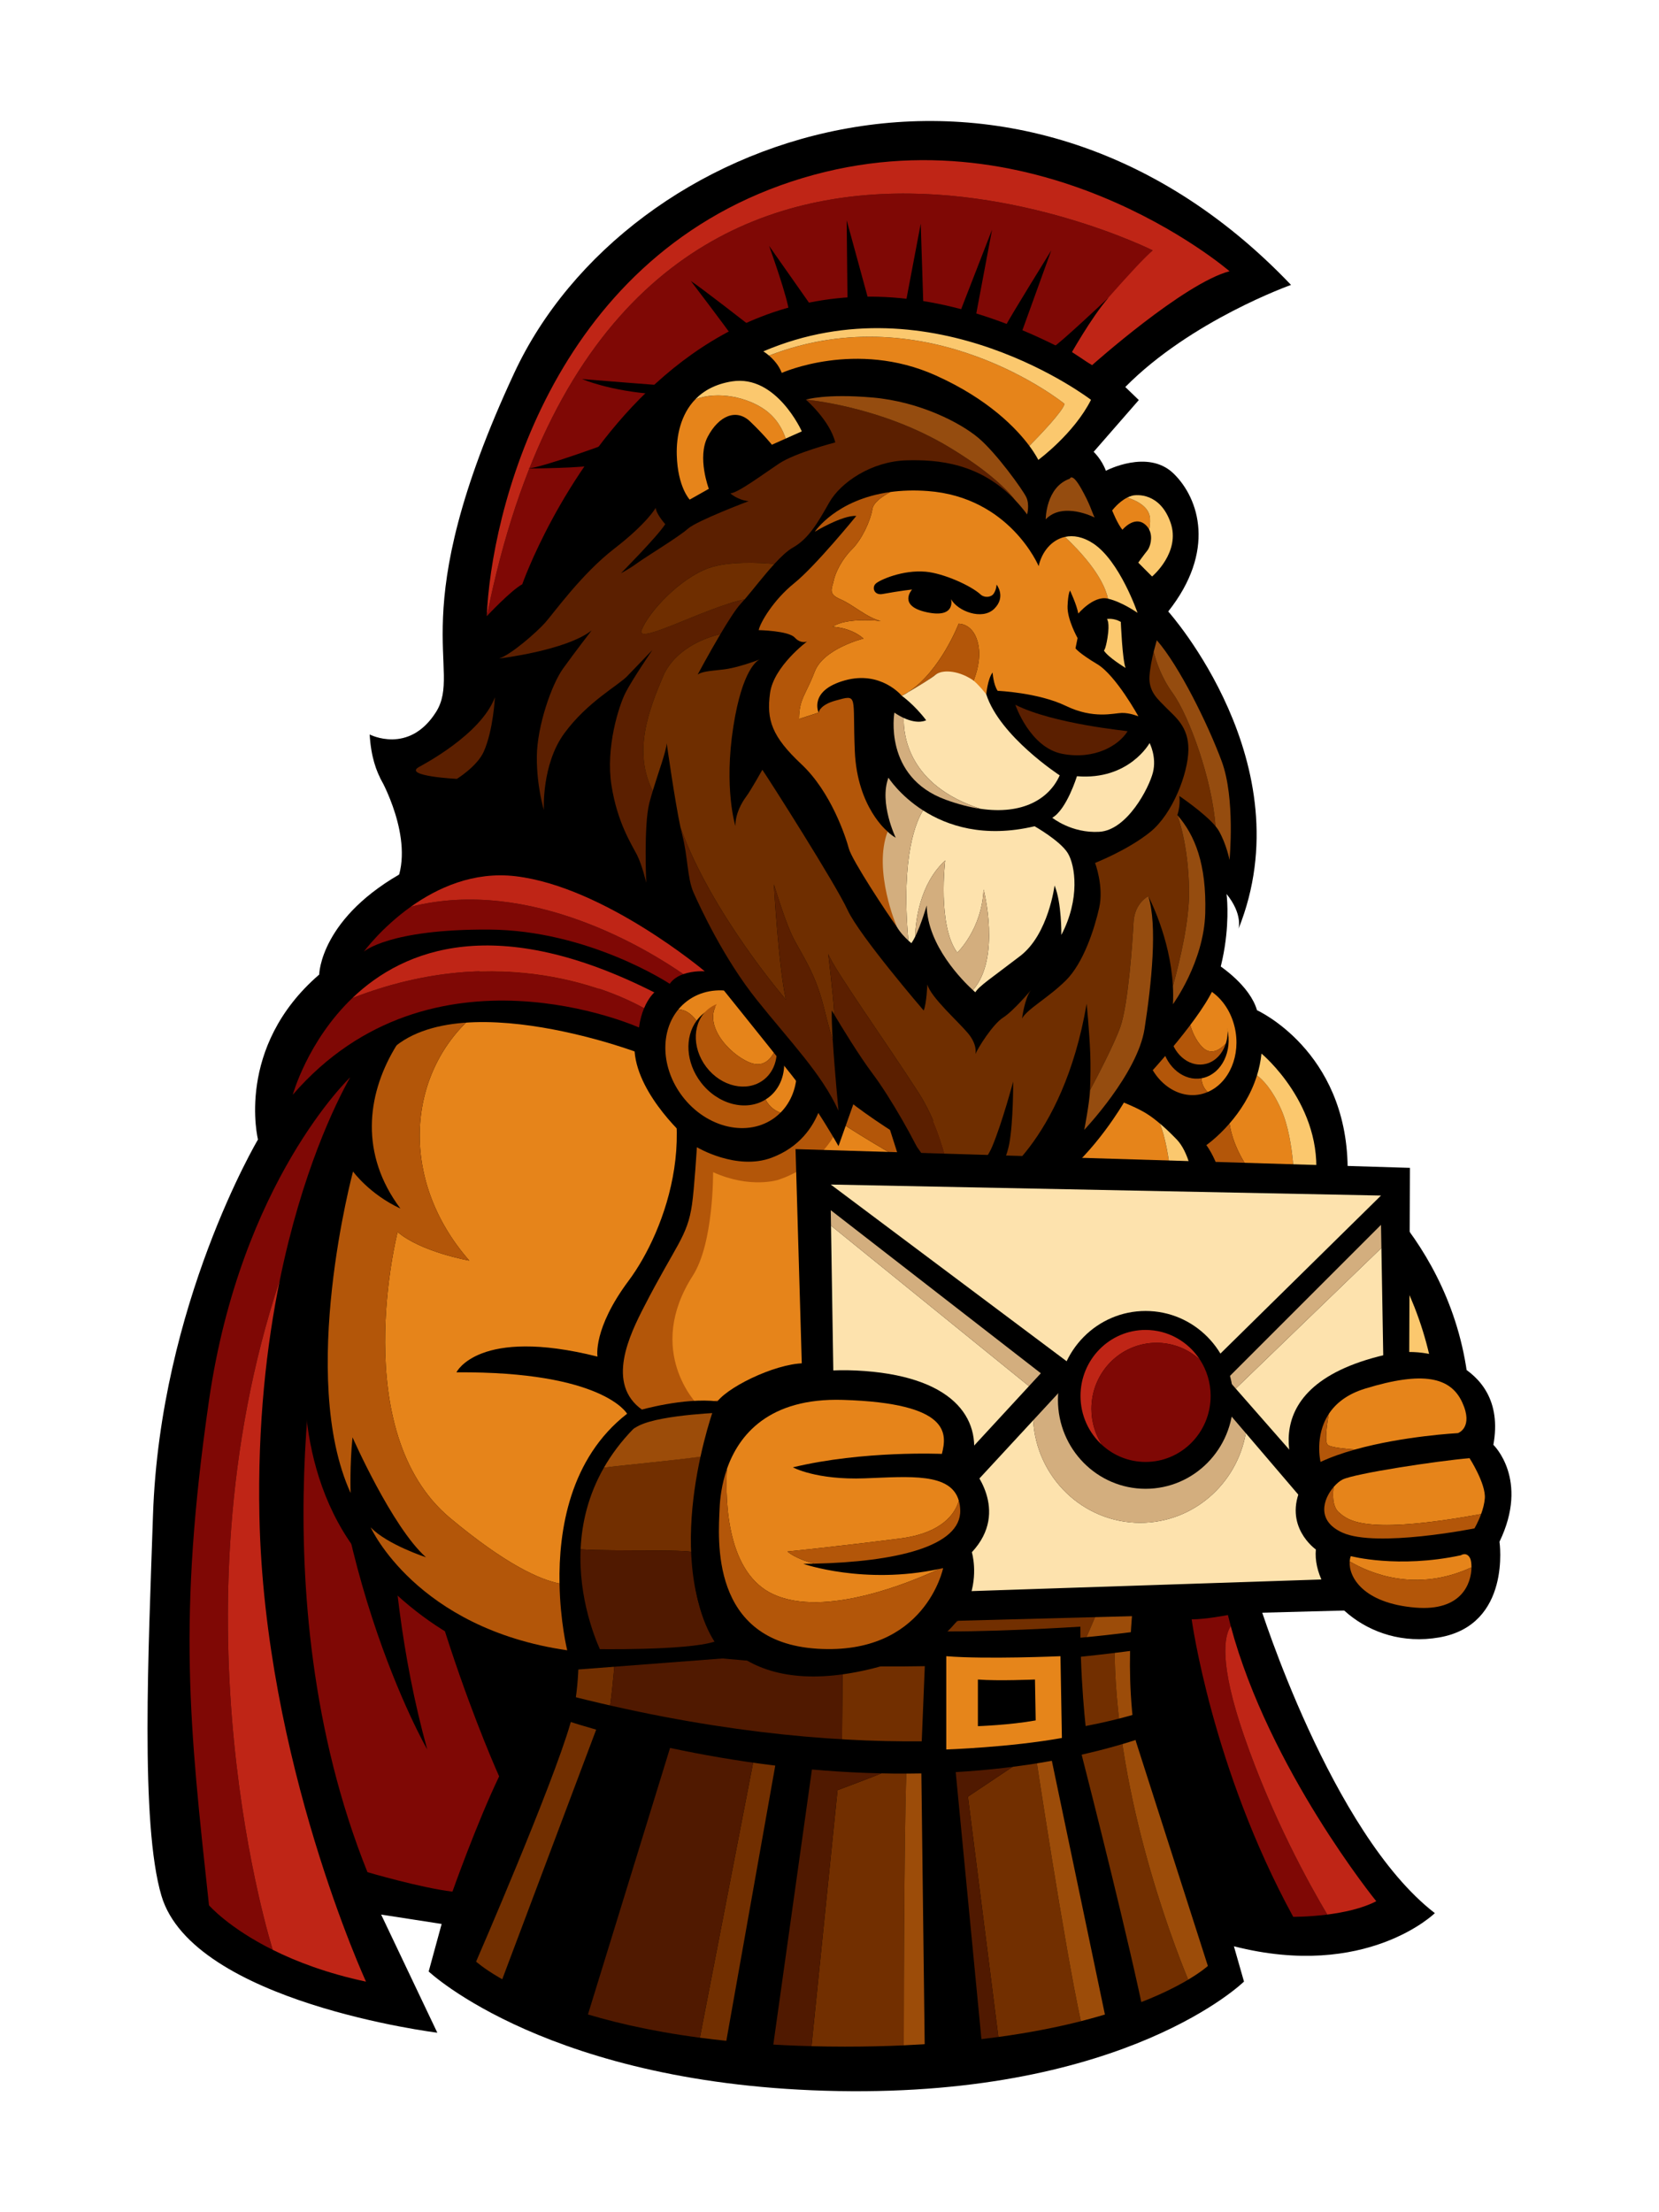 <?xml version="1.0" encoding="UTF-8"?>
<svg id="Leijona_Mail" xmlns="http://www.w3.org/2000/svg" viewBox="0 0 1500 2000">
  <defs>
    <style>
      .cls-1 {
        fill: #7f0805;
      }

      .cls-2 {
        fill: #e6851a;
      }

      .cls-3 {
        fill: #501900;
      }

      .cls-4 {
        fill: #5b1f00;
      }

      .cls-5 {
        fill: none;
      }

      .cls-6 {
        fill: #e6841a;
      }

      .cls-7 {
        fill: #fbc86e;
      }

      .cls-8 {
        fill: #fde2ad;
      }

      .cls-9 {
        fill: #722f00;
      }

      .cls-10 {
        fill: #9c4c09;
      }

      .cls-11 {
        fill: #bf2516;
      }

      .cls-12 {
        fill: #d3ae7e;
      }

      .cls-13 {
        fill: #6f2e00;
      }

      .cls-14 {
        fill: #954c0f;
      }

      .cls-15 {
        fill: #b35609;
      }
    </style>
  </defs>
  <path d="M343.63,703.09s31.62,55.1,14.73,94.98l72.89-13.9,136.89,13.9,37.78,16.39,53.78-46.11-64-53.52-227.56-31.98-24.51,20.24Z"/>
  <path d="M841.17,814.46c-.95.32-1.88.66-2.79,1.05,1.13.56,1.94-.15,2.79-1.05Z"/>
  <path d="M910.38,832.51c-.51-1.03-1.03-2.58-1.54-3.85-.54-.65-1.03-1.36-1.46-2.15l3,6Z"/>
  <path d="M843.38,812.51c-2,1-3,2-5,3,.91-.39,1.84-.74,2.79-1.05.66-.7,1.34-1.51,2.21-1.95Z"/>
  <path d="M907.38,826.51c.43.79.92,1.5,1.46,2.15-.49-1.2-.97-2.15-1.46-2.15Z"/>
  <path d="M1258.2,1418.49c18.24-3.89,71,10.47,71-137.36s-110.71-225.97-110.71-225.97c-1.3-105.5-81.96-141.83-81.96-141.83-6.48-22.23-32.49-39.7-39.41-44.02-22.18.52-44.65.4-66.76-.79-2,0-4-4-6-6v7-7c-3,0-7,2-10,0-15-10-33-12-50-15-3-1-5-7-8-8-4-1-9,2-13,4,0-2,0-6-1-6-11.14-2.79-26.59-.41-33.54-8.85.51,1.27,1.03,2.83,1.54,3.85l-3-6c-8-4-18,0-26-6-9.35-7.48-26.56-10.58-40.21-6.05-.85.91-1.66,1.62-2.79,1.05-5,0-9-7-13-8-15-2-28-5-41-12-1-1-3,3-5,5-18-13-44-11-65-18-1-1-2-5-3-5-22-5-46,0-67-3-50-9-98-3-147-3-2,0-4-4-6-3-6,0-11,4-17,5-2,0-4-2-6-2-27,6-53,6-80,5-2,0-4,4-6,4s-4-3-6-4c-1.42,7.1-6.89,9.65-13.52,8.74,3.21,1.18,5.21,1.39,5.21,1.39-78.8,42.33-79.45,94.43-79.45,94.43-76.19,65.77-55.35,149.13-55.35,149.13,0,0-88.56,149.13-94.93,339.79-4.04,120.93-11.68,278.88,7.67,343.98,28.65,96.38,249.41,123.73,249.41,123.73l-50.79-106.8,54.7,8.47-11.72,42.98s109.4,103.54,370.54,108.1c261.14,4.56,366.63-98.98,366.63-98.98l-9.12-31.91c119.82,30.61,181.69-29.96,181.69-29.96-93.77-72.28-158.3-278.5-158.3-278.5,0,0,28.37-1.1,64.31-10.58,34.46-9.09,21-14.82,54.85-22.03Z"/>
  <path d="M376.82,718.22c1.76,1.38,3.12,4.72,5.08,5.12s4.72-3.12,6.68-2.72c26.25,6.4,51.72,11.61,79.38,11.15,1.96.4,3.52,2.76,5.48,3.16,6.08.22,11.78-2.69,17.66-1.49,2.16-.58,3.32,3.74,5.28,4.14,48,9.83,96.23,13.58,143.41,32.43,19.97,7.15,44.49,7.07,65.04,16.38.98.2,1.16,4.32,1.94,5.5,19.17,11.07,45.04,14.33,60.07,30.67.4-1.96-.18-4.12.22-6.08-.4,1.96.18,4.12-.22,6.08,2.36-1.56,5.12-5.08,5.9-3.9,11.33,9.47,23.47,15.01,37.76,19.98,3.72,1.78,6.23,9.44,11.13,10.45,2.16-.58,3.34-1.36,5.5-1.94-.94.25-1.77.91-2.55,1.46,14.27-1.7,30.52,4.79,38.18,14,6.63,7.48,17.23,5.57,24.27,11.09.48.1.76,1.12,1,2.4,5.12,9.67,20.73,10.44,31.08,15.4.98.2.18,4.12-.22,6.08,4.32-1.16,9.82-3.09,13.54-1.31,2.74,1.58,3.49,7.86,6.23,9.44,16.05,6.35,33.29,11.92,45.97,24.72,2.54,2.56,6.86,1.4,9.8,2.01,1.56,2.36,2.72,6.68,4.67,7.08,21.42,5.61,43.4,10.23,65.24,14.17-.92-.88-1.47-1.36-1.47-1.36,57-64.11,46.12-144.11,46.12-144.11,14.86,18.33,10.84,31.47,10.84,31.47,59.81-149.28-63.57-286.88-63.57-286.88,43.03-54.34,28.18-101.92,4.91-124.63-23.27-22.71-61.29-2.58-61.29-2.58-3.88-10.54-11.06-17.11-11.06-17.11l40.83-46.81-12.21-11.81c59.53-60.26,149.85-92.29,149.85-92.29C917.75-4.21,567,118.07,464.98,337.15c-102.02,219.08-46.18,267.73-70.75,306.57-24.57,38.84-59.99,20.29-59.99,20.29,2.29,39.56,19.13,54.84,27.59,60.06,6.31,2.22,12.18.82,14.99-5.85Z"/>
  <path class="cls-6" d="M736.6,607.26c7.94-20.98,44.15-29.96,44.15-29.96-12.04-10.44-27.96-10.6-27.96-10.6,12.47-8.97,43.62-5.25,43.62-5.25-12.67-3.04-25.3-14.93-36.73-19.75-11.42-4.82-7.33-9.66-5.85-16.89,1.48-7.23,7.5-19.29,16.39-28.11,8.9-8.81,16.72-25.38,18.56-36.53.99-5.99,9.06-11.52,16.31-15.36,9.95-1.35,21.09-1.81,33.59-.89,74.33,5.44,100.43,67.9,100.43,67.9,2.88-13.06,11.78-23.76,23.76-26.43,12.9,12.09,34.5,34.94,38.91,55.86-.19-.04-.39-.1-.58-.14-12.65-2.59-26.26,13.61-26.26,13.61-1.37-7.92-7.46-20.8-7.46-20.8,0,0-1.8,2.29-2.24,14.17-.44,11.88,9.06,28.78,9.06,28.78l-1.89,9.25s2.79,4.23,19.67,14.33c16.88,10.1,37.2,47.17,37.2,47.17,0,0-7.65-3.23-14.99-3.07-7.34.16-25.44,5.76-50.55-6.36-25.1-12.12-61.69-13.63-61.69-13.63-3.87-5.45-4.59-16.56-4.59-16.56-4.5,5.73-5.71,19.77-5.71,19.77-3.14-1.26-2.81-4.1-12.06-10.93,3.31-7.98,7.37-21.19,4.89-33.79-3.91-19.86-17.81-19.16-17.81-19.16,0,0-16.41,42.66-45.25,61.61-3.62,2.12-6.15,3.57-6.15,3.57,0,0-18.86-23.14-51.66-13.9-32.8,9.24-23.57,29.08-23.57,29.08l-17.73,5.75c.26-18.56,6.23-21.77,14.17-42.74Z"/>
  <path class="cls-7" d="M1013.39,562.23s1.38,34.4,4.32,41.65c0,0-15.96-9.69-19.6-15.76,0,0,1.45-.66,3.21-11.36,2.38-14.49-.49-17.11-.49-17.11,0,0,5.8-1.25,12.55,2.57Z"/>
  <path class="cls-6" d="M691.7,370.51c11.03,7.91,16.25,18.54,18.7,25.99l-12.49,5.57s-6.86-8.72-19.64-20.97c-12.78-12.26-28.59-4.86-38.38,13.75-9.79,18.6,1,47.07,1,47.07l-17.29,9.76s-10.87-11.23-11.69-40.28c-.49-17.16,3.54-36.73,16.78-50.4,20.78-7.86,47.48-1.61,63.01,9.53Z"/>
  <path class="cls-7" d="M691.7,370.51c-15.53-11.14-42.22-17.39-63.01-9.53,7.65-7.9,18.36-13.83,33.08-16.17,40.2-6.39,63.2,45.18,63.2,45.18l-14.58,6.5c-2.45-7.45-7.67-18.08-18.7-25.99Z"/>
  <path d="M901.1,528.55s8.8,11.02-2.14,21.82c-10.94,10.8-33.3,2.02-39.05-8.69,0,0,4.76,17.59-21.96,11.83-26.72-5.76-13.29-20.56-13.29-20.56,0,0-10.33,1.09-26.71,4.08-7.63,1.39-9.8-5.92-6.22-9.32s24.51-12.73,45.3-10.84c16.17,1.47,40.86,12.55,49.65,20.65,3.27,3.01,9.27,2.7,11.7-.73,1.32-1.86,2.38-4.5,2.72-8.24Z"/>
  <path class="cls-6" d="M1019.2,449.84c8.28,2.6,20.01,8.17,20.62,18.98.19,3.43-.13,6.8-.75,10.01-.95-1.87-2.32-3.63-4.3-5.14-9.59-7.28-19.9,5.23-19.9,5.23-4.32-4.87-9.29-17.41-9.29-17.41,0,0,5.74-7.74,13.62-11.68Z"/>
  <path class="cls-7" d="M1039.83,468.82c-.61-10.81-12.34-16.38-20.62-18.98,1.41-.7,2.88-1.3,4.4-1.69,4.23-1.09,25.17-2.82,34.71,24.17,9.54,26.99-16.66,48.88-16.66,48.88l-12.5-12.53s5.27-7.34,8.22-10.95c2.34-2.86,5.33-11.71,1.69-18.89.62-3.21.94-6.59.75-10.01Z"/>
  <path class="cls-6" d="M1271.1,1311.75s-102.89,45.58-212.95-20.19c0,0,13.17-24.6,12.85-57.26,5.44-4.29,11.52-8.68,18.18-12.87,61.64-16.95,154.93-1.9,154.93-1.9,0,0-13.04-33.83-51.96-46.57-12.35-10.51-31.38-28.87-42.18-50.07-16.93-33.21-28-49.49-28-49.49,0,0,15.63-.65,27.35,7.81,0,0-32.19-29.08-37.63-65.5,9.23-10.61,19.22-25.33,24.85-43.56,5.37,4.1,13.76,12.79,21.68,30.47,13.02,29.09,12.16,76.84,12.16,76.84,0,0,52.53,23.01,86.83,98.12,23.52,51.51,32.75,120.37,36.22,158.56-3.97,15.76-9.81,29.68-17.14,41.27,2.53-11.3,3.43-31.54-5.19-65.67Z"/>
  <path class="cls-7" d="M1170.38,1079.49s.87-47.76-12.16-76.84c-7.92-17.68-16.31-26.37-21.68-30.47,1.91-6.17,3.33-12.73,4.03-19.68,0,0,56.71,46.89,48.9,115.48,0,0,58.18,33.86,89.43,113.74,22.49,57.48,25.12,112.41,14.53,154.44-3.48-38.19-12.7-107.05-36.22-158.56-34.3-75.11-86.83-98.12-86.83-98.12Z"/>
  <path class="cls-7" d="M1089.19,1221.43c37.39-23.56,93.02-41.13,154.93-1.9,0,0-93.29-15.05-154.93,1.9Z"/>
  <path class="cls-15" d="M1149.32,1081.22c-11.72-8.47-27.35-7.81-27.35-7.81,0,0,11.07,16.28,28,49.49,10.81,21.2,29.83,39.56,42.18,50.07-11.86-3.88-26.09-5.83-43.12-4.23,0,0-9.77-23.77-38.42-38.1,0,0,4.23-61.54-19.86-95.4,0,0,9.91-6.84,20.94-19.52,5.44,36.42,37.63,65.5,37.63,65.5Z"/>
  <path class="cls-15" d="M1223.44,1388.04s10.74-3.91,17.75-16.61c0,0-52.42,19.21-100.29,4.23,0,0,25.56,19.7,46.24,25.89,0,0-91.33,25.56-179.41-27.19,0,0,45.91-63,32.89-110.87,0,0,11.14-13.99,30.39-29.19.32,32.66-12.85,57.26-12.85,57.26,110.05,65.77,212.95,20.19,212.95,20.19,8.62,34.13,7.73,54.37,5.19,65.67-.29.46-.57.94-.87,1.39,0,0-25.29,12.48-51.99,9.23Z"/>
  <path class="cls-6" d="M779.43,1135.68c-27.35-16.68-54.69-60.72-66.41-67.24,0,0,29.94,1.71,46.87-53.64,0,0,46.89,30.61,75.54,43.63,28.65,13.02,69.46,53.62,69.46,53.62,0,0,17.58-20.84,51.45-45.58,33.86-24.75,59.84-69.68,59.84-69.68,17.77,7.38,23.48,11.41,32.42,18.86,10.27,24.9,12.57,75.16,13.08,96.37-23.36-5.89-49.12-4.62-98.19,5.89-31.21,6.69-82.88,17.43-127.53,26.65-21.84.24-44.6-1.6-56.54-8.88Z"/>
  <path class="cls-7" d="M1063.8,1030c21.49,22.14,18.89,89.22,18.89,89.22-7.16-3.01-13.96-5.42-20.99-7.19-.51-21.21-2.81-71.48-13.08-96.37,3.81,3.17,8.77,7.74,15.18,14.35Z"/>
  <path class="cls-15" d="M625.64,1089.25c2.15-14.68,4.45-52.09,4.45-52.09,0,0,35.82,21.49,67.73,9.44,50.31-19,48.84-72.61,48.84-72.61,11.07,22.14,98.33,72.28,98.33,72.28-5.21-6.51-11.72-41.03-11.72-41.03,54.05,37.12,71.63,106.8,71.63,106.8,0,0-40.81-40.59-69.46-53.62-28.65-13.02-75.54-43.63-75.54-43.63-16.93,55.35-36.65,54.53-36.65,54.53,11.72,6.51,28.83,49.66,56.18,66.35,11.95,7.29-19.4,104.07,2.44,103.83-112.96,39.6-200.96,35.24-200.96,35.24-33.57-23.4-11.45-68.33,1.44-93.37,29.14-56.6,39.04-63.16,43.29-92.13Z"/>
  <path class="cls-6" d="M703.69,1066.66s-25.25,8.27-58.94-6.93c0,0,.67,63.95-18.32,93.54-43.74,68.16,4.09,116.37,4.09,116.37l113.62-23.4-10-190.47,33.11-20.67-7.35-20.31s-11.61,36.93-56.2,51.86Z"/>
  <path class="cls-5" d="M815.39,629.09s2.53-1.45,6.15-3.57c-1.99,1.31-4.04,2.51-6.15,3.57Z"/>
  <path class="cls-6" d="M740.21,644.03l-.04.23s.01-.09.04-.23Z"/>
  <path class="cls-7" d="M962.87,485.41c7.56-1.68,16.35-.18,25.63,5.96,24,15.88,40.01,62.7,40.01,62.7,0,0-14.21-10.03-26.73-12.81-4.41-20.91-26.01-43.76-38.91-55.86Z"/>
  <path class="cls-15" d="M845.87,610.07c-3.59,3.13-16.51,10.86-24.33,15.45,28.84-18.96,45.25-61.61,45.25-61.61,0,0,13.89-.7,17.81,19.16,2.48,12.6-1.58,25.81-4.89,33.79-.72-.53-1.48-1.08-2.31-1.65-11.65-8.04-26.26-9.7-31.52-5.12Z"/>
  <path class="cls-15" d="M755.35,633.41c21.1-5.83,15.35-5.17,17.54,45.8,2.19,50.97,29.68,72.55,29.68,72.55-8.98,37.38,8.29,86.12,8.29,86.12-8.82-12.11-40.53-60.15-43.36-70.7s-16.11-51.16-42.88-76.25c-26.77-25.09-31.68-40.06-28.38-64.31,3.3-24.25,33.48-46.65,33.48-46.65,0,0-5.5,2.53-11.22-3.63-5.72-6.16-32.54-6.66-32.54-6.66,1.37-6.7,13.21-27.21,32.31-42.57,19.1-15.37,55.96-60.66,55.96-60.66-12.45-.89-37.49,14.26-37.49,14.26,0,0,19.12-29.19,68.33-35.88-7.25,3.84-15.32,9.37-16.31,15.36-1.84,11.15-9.66,27.71-18.56,36.53-8.9,8.81-14.91,20.88-16.39,28.11-1.48,7.23-5.57,12.07,5.85,16.89,11.42,4.82,24.05,16.71,36.73,19.75,0,0-31.15-3.72-43.62,5.25,0,0,15.92.16,27.96,10.6,0,0-36.21,8.98-44.15,29.96-7.94,20.98-13.91,24.18-14.17,42.74l17.73-5.75.04-.23c.27-1.19,2.21-7.05,15.14-10.62Z"/>
  <path class="cls-1" d="M409.08,1710.16s21.92-61.87,42.22-104.19c0,0-85.2-188.2-96.92-362.73,0,0-15.63,166.93,31.91,338.41,0,0-102.24-177.51-91.82-419.46,0,0-64.47,275.76,37.77,530.39,0,0,48.84,14.33,76.84,17.58Z"/>
  <path class="cls-6" d="M692.22,994.05c.89-.56,1.77-1.14,2.62-1.79,17.72-13.49,19.07-41.54,3-62.66-16.07-21.11-43.47-27.3-61.19-13.81-2.68,2.04-4.94,4.45-6.87,7.08-2.66-3.71-8.51-10.28-16.48-10.21,2.27-2.76,4.87-5.28,7.8-7.51,24.32-18.51,61.92-10.03,83.98,18.95,20.51,26.95,20.34,62.13.65,81.81-4.05-1.38-9.8-4.58-13.5-11.86Z"/>
  <path class="cls-6" d="M680.71,961.53c-16.6-4.48-45.87-32.35-32.61-53.76,14.53-5.72,33.15.27,44.78,15.55,5.44,7.15,8.48,15.24,9.26,23.11-2.56,6.87-8.84,18.51-21.43,15.11Z"/>
  <path class="cls-15" d="M690.35,976.31c-14.99,11.41-38.16,6.18-51.75-11.68-13.59-17.86-12.46-41.58,2.53-52.99,2.17-1.65,4.52-2.91,6.97-3.88-13.26,21.41,16.01,49.29,32.61,53.76,12.59,3.4,18.88-8.24,21.43-15.11,1.16,11.77-2.81,23.05-11.79,29.89Z"/>
  <path class="cls-15" d="M700.96,1010.09c-24.32,18.51-61.92,10.03-83.98-18.95-19.4-25.49-20.3-58.34-3.69-78.48,7.97-.07,13.82,6.51,16.48,10.21-10.82,14.77-9.77,37.66,3.87,55.58,15.3,20.1,40.86,26.65,58.57,15.59,3.7,7.28,9.45,10.48,13.5,11.86-1.48,1.48-3.06,2.88-4.76,4.18Z"/>
  <path class="cls-6" d="M1086.3,974.84c.78-.14,1.56-.3,2.34-.51,16.26-4.45,25.69-24.08,21.08-43.84-4.61-19.76-21.53-32.17-37.79-27.71-2.46.67-4.74,1.73-6.86,3.05-.7-3.42-2.71-9.82-8.2-12.1,2.4-1.3,4.94-2.35,7.63-3.08,22.31-6.11,45.53,10.92,51.86,38.03,5.89,25.22-4.91,50.27-24.4,58.57-2.36-2.16-5.33-6.13-5.66-12.4Z"/>
  <path class="cls-6" d="M1088.63,948.05c-10.24-8.21-22.09-37.24-6.17-48.88,11.95.16,23.13,10.08,26.54,24.67,1.59,6.83,1.22,13.63-.68,19.59-3.92,4.25-11.93,10.85-19.69,4.62Z"/>
  <path class="cls-15" d="M1090.8,961.69c-14.03,3.84-28.64-6.87-32.62-23.93-3.98-17.06,4.17-34,18.2-37.85,2.03-.56,4.06-.77,6.08-.75-15.93,11.65-4.07,40.67,6.17,48.88,7.76,6.23,15.77-.37,19.69-4.62-2.84,8.92-9.11,15.95-17.52,18.26Z"/>
  <path d="M637.23,873.94s56.91,70.68,78.69,98.23,42.22,63.99,42.22,63.99l17.34-48.93-61.34-113.3h-76.91Z"/>
  <path class="cls-15" d="M1087.43,988.83c-22.31,6.11-45.53-10.92-51.86-38.03-5.57-23.85,3.79-47.56,21.3-57.08,5.49,2.28,7.51,8.68,8.2,12.1-11.91,7.38-18.14,24.02-14.22,40.79,4.39,18.81,19.94,30.95,35.45,28.23.33,6.27,3.3,10.24,5.66,12.4-1.47.62-2.97,1.16-4.53,1.59Z"/>
  <path class="cls-9" d="M601.29,1569.61l-81.31,247.99c-64.29-20.92-89.51-44.16-89.51-44.16,0,0,69.03-158.9,85.31-215.55,16.28-56.66.65-136.75.65-136.75,0,0,14.28,11.69,39.24,24.51,4.83,39.19-5.06,104-5.06,104l210.67,32.02.65-84.33h80.43s1.74-14.54,1.74-14.54c0,0,45.15-40.81,84.11-46.6,32.25-4.8,57.74,11.23,65.57,16.9-6.64,16.47-13.14,30.9-13.14,30.9h27.09c-.77,131.48,50.6,266.9,66.57,305.78-13.28,7.9-34.62,18.52-66.07,28.66l-51.03-236.76-20.76,5.21s26.1,173.15,40.84,240.43c-21.3,5.41-46.04,10.35-74.58,14.26l-27.53-217.24,53.05-35.49-71.77,7.71s16.93,190.91,21.9,248c-8.89.96-18.12,1.81-27.69,2.55l-11.98-258.26h-18.23c-2.84,19.87-3.2,211.52-3.25,260.29-16.83.76-34.57,1.17-53.3,1.17-10.35,0-20.39-.14-30.18-.4l23.56-231.44s52.1-19.32,54.7-21.92l-86.83-7.71s-30.35,198.14-38.7,258.81c-19.12-1.36-36.99-3.2-53.66-5.4l51.55-266.16-83.04-6.46Z"/>
  <path class="cls-3" d="M692.9,1478.44c104.19-1.95,203.83-66.42,237.04-91.82,0,0,43.05,21.73,75.47,34.28-2.66,9.15-7.18,21.12-11.64,32.18-7.83-5.67-33.31-21.69-65.57-16.9-38.96,5.79-84.11,46.6-84.11,46.6l-1.74,14.54h-80.43s-.65,84.33-.65,84.33l-210.67-32.02s9.89-64.81,5.06-104c31.26,16.05,79.3,33.89,137.23,32.8Z"/>
  <path class="cls-10" d="M957.19,1581.65l51.03,236.76c-9.4,3.03-19.69,6.02-30.95,8.88-14.74-67.28-40.84-240.43-40.84-240.43l20.76-5.21Z"/>
  <path class="cls-10" d="M838.67,1588.82l11.98,258.26c-10.72.83-21.88,1.51-33.47,2.03.05-48.77.41-240.42,3.25-260.29h18.23Z"/>
  <polygon points="506.69 1510.55 680.03 1497.32 640.03 1445.34 511.03 1405.11 506.69 1510.55"/>
  <path class="cls-3" d="M928.21,1588.82l-53.05,35.49,27.53,217.24c-7.83,1.07-15.94,2.07-24.36,2.98-4.97-57.09-21.9-248-21.9-248l71.77-7.71Z"/>
  <path class="cls-3" d="M601.29,1569.61l83.04,6.46-51.55,266.16c-46.49-6.15-83.66-15.15-112.8-24.63l81.31-247.99Z"/>
  <path class="cls-10" d="M993.78,1453.07c4.46-11.06,8.98-23.03,11.64-32.18.47.18.94.36,1.41.54,7.89,3.02,15.09,5.46,20.8,6.86,0,0-13.02,68.38-.65,145.87l65.12,203.18s-5.38,5.02-17.81,12.41c-15.97-38.88-67.33-174.3-66.57-305.78h-27.09s6.5-14.43,13.14-30.9Z"/>
  <path class="cls-3" d="M811.97,1596.52c-2.6,2.6-54.7,21.92-54.7,21.92l-23.56,231.44c-16.54-.43-32.3-1.19-47.27-2.26,8.35-60.67,38.7-258.81,38.7-258.81l86.83,7.71Z"/>
  <path d="M529.45,1828.14l-78.15-31.26,87.74-233.16c-23.12-6.57-36.3-11.29-36.3-11.29l2.6-21.9c132.5,34.67,242.9,44.52,328.06,43.74l2.77-67.94c-197.02,3.49-328.22-29.2-328.22-29.2v-22.14c115.57,27.26,234.1,33.76,328.98,32.74l.54-13.2c47.54,1.95,139.36-3.91,139.36-3.91,0,3.37.02,6.7.06,9.99,33.67-3.12,53.34-6.08,53.34-6.08v16.93c-17.94,2.45-35.59,4.55-52.94,6.35.92,27.57,2.98,50.39,4.28,62.67,35.39-6.84,53.87-13.66,53.87-13.66v23.44c-18.99,6.41-38.19,11.73-57.45,16.11,9.43,36.91,43.49,171.24,57.45,240.47l-33.21,9.77-51.19-244.73c-29.15,5.31-58.28,8.56-86.93,10.22l24.16,250.79-52.1,3.26-3.11-252.84c-34.27.67-67.54-.78-98.94-3.58l-36,256.42-42.33-5.86,45.17-254.07c-35.21-4.3-67.41-10.05-95.13-15.97l-76.37,247.89Z"/>
  <path class="cls-2" d="M958.82,1497.32s-67.4,2.93-103.22,0v84.33s57.96-1.95,104.52-10.42l-1.3-73.91Z"/>
  <path d="M935.78,1518.4s-33.7,1.47-51.61,0v42.17s28.98-.98,52.26-5.21l-.65-36.96Z"/>
  <path class="cls-13" d="M686.92,596.19c.14-.06.21-.08.21-.08,0,0-.08.03-.21.08Z"/>
  <path class="cls-13" d="M587.28,725.33s-.02.08-.03.12c-.13,0-.24-.03-.38-.03.16-.02.27-.06.41-.09Z"/>
  <path class="cls-14" d="M945.48,469.53s0-29.25,21.82-36.75c0,0,1.88-5.93,10.18,8.73s9.64,21.11,12.22,26.36c0,0-28.55-14.75-44.21,1.65Z"/>
  <path class="cls-4" d="M534.96,569.93c-23.01,18.22-83.64,25.42-83.64,25.42,11.06-3.72,33.76-23.66,41.51-32.31,7.75-8.65,32.97-44.17,62.58-67.02s37.46-36.87,37.46-36.87c.48,5.75,8.62,14.73,8.62,14.73-6.88,10.89-39.99,44.33-39.99,44.33,0,0,7.81-4.05,14.86-9.26,7.05-5.2,37.4-23.58,45.54-30.89,8.14-7.31,54.97-24.97,54.97-24.97-10.08-1.07-16.51-7.04-16.51-7.04,7.09-.54,29.07-16.98,43.95-26.9,14.88-9.92,50.9-19.16,50.9-19.16-4.89-19.95-26.58-38.68-26.58-38.68,0,0,67.47,5.62,129.41,42.89,34.74,20.91,51.83,37.64,60.14,48.31-32.01-33.97-70.22-37.12-98.49-36.33-31.42.88-59.54,19.72-69.97,38.19-10.43,18.47-18.67,32.74-32.95,40.78-4.91,2.77-10.7,8.24-16.62,14.69-14.42-1.31-41.52-2.59-59.4,3.76-25.33,8.99-53.56,38.67-60.62,55.83-6.22,15.13,58.93-20.86,93.19-27.61-1.24,1.44-2.41,2.75-3.47,3.88-4.42,4.68-11.56,15.9-18.53,27.66-18.67,4.24-40.58,15.59-50.52,35.26-14.94,34.43-28.37,71.11-10.63,106.48-.14.45-.27.9-.4,1.35-.38,1.28-.76,2.56-1.12,3.82-.49,1.71-.95,3.4-1.38,5.06-.14.03-.25.07-.41.09.14,0,.24.02.38.03-.06.24-.13.49-.19.73-5.07,19.9-2.75,71.89-2.75,71.89,0,0-3.69-16.05-8.44-25.33-4.75-9.28-17.68-28.88-23.02-62.88-5.34-34,6.65-71.43,12.52-83.19,5.87-11.76,24.46-38.98,24.46-38.98,0,0-14.78,15.36-22.8,23.69-8.02,8.33-35.99,23.21-56.75,51.53-20.76,28.32-18.52,69.33-18.52,69.33,0,0-6.61-21.29-6.36-48.5.25-27.2,13.26-64.75,23.65-79.25,10.39-14.49,25.91-34.58,25.91-34.58Z"/>
  <path d="M303.03,1046.14l-26.22,172s-15.56,108.99,49.78,189.61c65.33,80.61,141.78,95.73,141.78,95.73v-34.62l-81.33-156.05-24.17-176.44-28.72-109.33-31.11,19.11Z"/>
  <path d="M1080.11,877.92s-14.19,67.56-49.35,102.23c-35.17,34.68-17.19-53.02-17.19-53.02l49.96-74.94,16.58,25.73Z"/>
  <path class="cls-14" d="M728.63,361.32s17.71-5.68,60.48-1.91c42.77,3.77,79.4,22.9,95.56,36.52,16.16,13.61,39.95,46.73,43.22,53.52,3.26,6.79.79,15.64.79,15.64-3.4-4.61-6.91-8.77-10.49-12.57-8.31-10.67-25.39-27.4-60.14-48.31-61.94-37.28-129.41-42.89-129.41-42.89Z"/>
  <path class="cls-13" d="M580.15,569.44c7.06-17.17,35.29-46.84,60.62-55.83,17.87-6.35,44.98-5.06,59.4-3.76-9.62,10.49-19.61,23.6-26.83,31.98-34.26,6.75-99.41,42.74-93.19,27.61Z"/>
  <path class="cls-13" d="M600.81,608.62c9.95-19.67,31.86-31.02,50.52-35.26-10.45,17.62-20.52,36.47-20.52,36.47,3.84-2.54,9.27-3.09,22.86-4.53,12.79-1.36,31.12-8.3,33.24-9.12-1.85.78-15.61,8.29-23.82,60.47-8.81,56.03,1.82,90.11,1.82,90.11-.08-10.98,5.65-21.11,9.76-26.58,4.11-5.47,14.61-24.26,14.61-24.26,6.41,9.29,66.26,103.3,77.07,126.79,10.81,23.48,68.81,90.86,68.81,90.86,2.65-6.44,3.3-23.59,3.3-23.59,3.08,11.6,27.62,33.24,36.7,44.08,9.08,10.83,6.75,19,6.75,19,2.13-5.55,15.9-27.32,25.06-33.09,9.16-5.77,25.15-24.76,25.15-24.76-5.58,6.83-8.04,25.61-8.04,25.61,4.38-8.41,23.78-18.73,39.62-34.43,15.84-15.7,25.75-46.24,30.12-65.62,4.37-19.38-3.71-40.64-3.71-40.64,0,0,29.62-11.55,49.94-28,20.32-16.45,34.09-52.85,34.44-74.04.35-21.2-12.12-30.07-19.81-37.98-7.69-7.91-16.29-14.61-15.35-28.9.48-7.33,2.21-15.64,3.78-22.01,2.16,8.87,6.96,23.33,17.12,37.34,15.1,20.8,35.9,79.14,38.75,120.36-9.9-11.88-32.66-27.27-32.66-27.27,1.11,9.2-1.82,17.24-1.82,17.24,0,0,10.05,25.55,10.6,68.2.35,27.13-8.29,63.52-14.63,86.44-2.38-44.37-22.24-81.24-22.24-81.24,0,0-12.42,5.99-13.35,23.52-.93,17.54-4.8,74.31-11.94,94.58-5.53,15.69-20.77,44.83-27.39,57.2.43-11,.59-23.05.2-33.17-.8-20.44-3.25-44.95-3.25-44.95-21.85,127.06-86.89,163.76-86.89,163.76,0,0,13.17-17.25,16.91-37.13,3.74-19.89,3.55-56.29,3.55-56.29,0,0-10.05,37.72-19.06,58.98-5.83,13.76-22.98,33.88-34.36,46.37-2.5-17.96-10.45-61.47-31.99-95.03-27.82-43.36-77.4-112.9-81.85-125.77,0,0,4.28,34.61,5.64,55.2-1.51-2.53-2.38-4.02-2.38-4.02-.23,5.78.18,15.74.86,26.98-2.17-7.14-4.85-16.74-7.92-29.31-8.44-34.52-22.68-51.56-29.67-67.2-6.99-15.64-15.61-44.49-15.61-44.49,0,0,4.09,74.01,10.84,104.2,0,0-67.21-77.79-95.24-155.36-5.24-24.34-12.54-76.43-12.54-76.43-.4,7.29-7.35,25.79-12.64,43.2-17.74-35.37-4.31-72.05,10.63-106.48Z"/>
  <path d="M623.54,1097.87s-.63,19.79-47.29,80.46c-44.76,58.19,2.13,96.56,2.13,96.56,0,0,39.65-11.56,70.32-8,11.78-14.89,58.55-36.73,82.89-34.22,38.4,3.95-98.33,82.88-98.33,82.88l-99.33,12.5,6.25-84.72,12.62-53.67,43.12-67,19-51.75,9.72,20.34-1.09,6.62Z"/>
  <path class="cls-6" d="M430.59,916.15c-62.14,51.27-71.59,148.93-6.26,223.52,0,0-43.83-7.8-64.82-25.87,0,0-46.12,180.52,47.58,258.7,50.6,42.22,81.27,55.67,98.8,59.11-.85-47.82,9.1-113.08,61.1-153.5,0,0-21.6-38.49-154.31-37.42,0,0,19.73-41.29,127.55-14.23,0,0-4.37-25.06,28.23-68.71s73.7-148.27,10.22-234.43c0,0-.27-.29-.78-.81-32.05-16.67-100.96-44.59-147.3-6.36Z"/>
  <path class="cls-15" d="M455.33,871.79c-65.99,9.61-167.08,122.26-93.3,220.82-28.11-13.06-42.83-33.51-42.83-33.51,0,0-50,185.68-2.19,290.68,0,0-.88-25.13,1.73-50.34,0,0,35.6,80.98,66.4,108.45,0,0-35.17-11.48-50-27.06,0,0,41.06,91.35,177.71,111.15,0,0-6.34-25.57-6.96-60.38-17.53-3.45-48.2-16.9-98.8-59.11-93.7-78.18-47.58-258.7-47.58-258.7,20.99,18.07,64.82,25.87,64.82,25.87-65.33-74.59-55.87-172.25,6.26-223.52,46.34-38.24,115.26-10.31,147.3,6.36-7.03-7.15-61.04-59.68-122.57-50.72Z"/>
  <path class="cls-14" d="M1060.24,626.53c-10.17-14-14.96-28.47-17.12-37.34,1.49-6.05,2.84-10.34,2.84-10.34,20.2,23.08,46.27,75.95,58.68,109.47,12.41,33.52,7.05,89.12,7.05,89.12,0,0-2.79-14.2-9.63-26.23-.77-1.35-1.83-2.81-3.08-4.31-2.84-41.22-23.65-99.56-38.75-120.36Z"/>
  <path class="cls-14" d="M1075.11,805.06c-.55-42.65-10.6-68.2-10.6-68.2,15.93,18.22,26.44,44.3,25.23,88.59-1.22,44.29-29.21,82.43-29.21,82.43.29-5.54.24-11.01-.04-16.38,6.34-22.91,14.98-59.31,14.63-86.44Z"/>
  <path class="cls-14" d="M1024.9,833.77c.93-17.54,13.35-23.52,13.35-23.52,8.42,25.99,2.91,79.37-3.42,119.95-6.34,40.58-54.5,91.27-54.5,91.27,0,0,4.81-24.7,5.25-35.91,6.61-12.37,21.86-41.51,27.39-57.2,7.14-20.27,11.01-77.05,11.94-94.58Z"/>
  <path class="cls-4" d="M830.69,988.11c21.53,33.56,29.49,77.07,31.99,95.03-6.21,6.81-10.7,11.36-10.7,11.36.09-5.3-10.28-27.7-16.85-44.33-6.57-16.63-30.26-58.38-45.93-79.2-12.53-16.65-28.72-43.37-34.72-53.43-1.35-20.59-5.64-55.2-5.64-55.2,4.45,12.88,54.03,82.41,81.85,125.77Z"/>
  <path class="cls-4" d="M710.6,903.69c-6.75-30.19-10.84-104.2-10.84-104.2,0,0,8.62,28.85,15.61,44.49,6.99,15.64,21.23,32.68,29.67,67.2,3.07,12.57,5.75,22.17,7.92,29.31,1.71,27.86,5.17,63.66,5.17,63.66-15.11-33.34-43.71-62.46-73.87-100.21-30.16-37.75-51.53-84.34-57.22-97.13-5.69-12.8-5.03-32.27-10.24-52.28-.46-1.76-.94-3.86-1.45-6.2,28.04,77.57,95.24,155.36,95.24,155.36Z"/>
  <path class="cls-6" d="M962.54,365.12c-1.54,6.7-22.39,28.43-31.83,38.01-11.49-15.45-36.7-42.19-84.76-63.76-72.14-32.39-139.13-2.23-139.13-2.23-2.56-6.98-7.62-12.33-11.5-15.65h0c144.54-55.93,267.22,43.63,267.22,43.63Z"/>
  <path class="cls-7" d="M986.44,361.48c-15.49,30.73-47.65,54.31-47.65,54.31,0,0-2.33-4.92-8.08-12.66,9.44-9.58,30.29-31.31,31.83-38.01,0,0-122.68-99.57-267.22-43.64h0c-2.91-2.48-5.15-3.82-5.15-3.82,153.68-65.69,296.27,43.82,296.27,43.82Z"/>
  <path class="cls-1" d="M1110.22,1460.09c.81,3.34,1.68,6.68,2.57,10.01-5.98,9.04-10.68,33.53,12.15,99.61,25.37,73.42,58.82,133.74,75.17,161.18-17.07,2.18-30.84,2.06-30.84,2.06-73.59-134.8-91.82-268.95-91.82-268.95,13.02,0,32.78-3.91,32.78-3.91Z"/>
  <path d="M622.58,1030.58s-45.6-39.29-48.8-79.98c0,0-197.2-73.2-237.2,23.39l20.67-61.33,18.25-17.31,212.82,5.59,18.04,76.77,22.74,32.86-6.52,20Z"/>
  <path class="cls-11" d="M1112.79,1470.1c34.82,129.68,131.58,248.74,131.58,248.74-12.86,6.68-29.75,10.2-44.26,12.05-16.35-27.43-49.79-87.75-75.17-161.18-22.84-66.08-18.13-90.57-12.15-99.61Z"/>
  <path class="cls-1" d="M188.97,1266.03c28.65-197.97,127.64-292.04,127.64-292.04-13.39,23.76-43.73,86.06-63.59,183.23-101.72,306.38-6.6,604.93-6.39,605.6-40.19-20.04-57.66-40.29-57.66-40.29-17.58-162.15-28.65-258.53,0-456.5Z"/>
  <path class="cls-11" d="M253.02,1157.22c-12.01,58.75-20.18,130.23-18.46,213.65,4.56,221.41,96.38,420.68,96.38,420.68-35.08-7.46-62.9-18.07-84.3-28.74-.21-.67-95.34-299.22,6.39-605.6Z"/>
  <path class="cls-1" d="M371.4,819.79c108.92-27.73,217.15,40.6,246.48,60.89-4.72,1.67-9.29,4.37-12.35,8.74,0,0-73.37-48.57-163.67-49.03s-112.88,19.94-112.88,19.94c0,0,15.77-21.54,42.41-40.54Z"/>
  <path class="cls-11" d="M371.4,819.79c23.97-17.1,56.74-32.14,94.77-27.62,80.32,9.55,171.05,85.96,171.05,85.96,0,0-9.98-.76-19.35,2.55-29.33-20.29-137.56-88.63-246.48-60.89Z"/>
  <path class="cls-1" d="M318.57,902.31c135.91-53.04,238.01-5.18,263.78,9.17-1.92,4.57-3.65,10.34-4.61,17.44,0,0-187.55-84.22-313.02,60.78,0,0,13.3-48.54,53.84-87.39Z"/>
  <path class="cls-11" d="M318.57,902.31c47.05-45.1,130.81-77.14,273.07-5.08,0,0-5.1,4.29-9.28,14.25-25.77-14.35-127.87-62.21-263.78-9.17Z"/>
  <path class="cls-4" d="M447.45,630.45s-1.38,29.6-10.05,49.07c-5.95,13.35-24.33,24.65-24.33,24.65,0,0-48.83-2.47-34.37-10.69,3.01-1.71,56.2-29.37,68.74-63.03Z"/>
  <path class="cls-4" d="M1019.52,661.06c.15-.25-66.84-6.45-101.49-23.88,0,0,13.11,38.75,42.54,44.36s51.3-7.86,58.95-20.48Z"/>
  <path class="cls-8" d="M1039.41,671.78s-18.63,33.85-65.7,29.98c0,0-9.19,30.02-22.28,37.54,0,0,17.45,14.21,42.57,12.71s44.89-39.6,48.44-53.7c3.55-14.09-3.03-26.52-3.03-26.52Z"/>
  <path class="cls-8" d="M817.17,649.11c13.3,6.15,20.22,2.02,20.22,2.02-11-14.44-22-22.05-22-22.05,2.11-1.06,4.16-2.26,6.15-3.57,7.82-4.58,20.74-12.32,24.33-15.45,5.2-4.52,19.37-4.58,33.15,4.39,4.8,3.13,12.74,13.31,12.74,13.31,12.17,37.94,66.38,73.22,66.38,73.22-9.49,21.33-33.48,35.81-71.67,30.21-65.01-21.1-69.74-66.37-69.31-82.09Z"/>
  <path class="cls-12" d="M855.03,722.99c-56.7-20.69-46.36-78.73-46.36-78.73,3.08,2.1,5.9,3.65,8.5,4.86-.42,15.72,4.31,61,69.31,82.09-9.59-1.41-20.07-4.06-31.45-8.21Z"/>
  <path class="cls-1" d="M1042.25,226.34c-12.67,10.54-62.87,72.39-77.93,91.05-353.7-184.9-492.12,210.84-492.12,210.84-10.27,5.54-32.05,28.83-32.05,28.83C555.18-17.42,1042.25,226.34,1042.25,226.34Z"/>
  <path class="cls-11" d="M715.65,164.12c218.68-72.21,396.04,81.09,396.04,81.09-41.51,11-124.25,84.9-124.25,84.9-7.81-4.52-16.71-11.42-24.32-15.39,15.05-18.66,66.46-77.84,79.13-88.38,0,0-487.08-243.75-602.1,330.72,3.48-90.58,56.81-320.73,275.49-392.94Z"/>
  <path class="cls-8" d="M834.6,732.66c21.67,13.87,54.93,25.2,100.83,14.33,0,0,23.23,13.18,30.03,24.32,6.8,11.14,11.22,41.52-5.83,73.92,0,0,.39-28.95-6.14-44.69,0,0-5.48,44.08-30.98,63.67-25.5,19.59-37.25,27.16-40.64,32.89,0,0-.83-.7-2.22-1.97,25.78-29.13,9.67-90.97,9.67-90.97-1.63,36.1-23.79,57.08-23.79,57.08-18.15-24.54-10.92-83.33-10.92-83.33-23.2,21.35-26.78,55.06-27.23,69.07-1.1,2.21-2.23,4.18-3.34,5.71,0,0-1.1-.86-2.73-2.35-7.03-77.38,7.57-108.69,13.29-117.69Z"/>
  <path class="cls-12" d="M810.86,837.88s-21.79-50.7-8.29-86.12c0,0,1.83,2.36,7.31,5.64,0,0-15.2-31.39-6.61-54.31,0,0,10.12,16,31.33,29.57-5.72,9-20.32,40.32-13.29,117.69-2.85-2.6-7.34-7.14-10.45-12.47Z"/>
  <path class="cls-12" d="M854.61,777.91s-7.23,58.79,10.92,83.33c0,0,22.16-20.98,23.79-57.08,0,0,16.11,61.83-9.67,90.97-8.82-8.07-41.17-40.11-41.76-76.5,0,0-4.98,17.26-10.51,28.35.45-14.01,4.04-47.72,27.23-69.07Z"/>
  <path d="M923.43,301.27l27.08-74.89s-37.74,60.96-41.52,68.61l14.45,6.28Z"/>
  <polygon points="882.12 286.61 896.96 207.66 867.45 283.6 882.12 286.61"/>
  <polygon points="834.83 275.15 832.49 202.22 818.74 274.74 834.83 275.15"/>
  <polygon points="785.3 271.44 765.53 199.15 766.3 274.42 785.3 271.44"/>
  <path d="M733.51,276.57l-38.09-54.22s17.67,48.93,18,60.3l20.08-6.08Z"/>
  <path d="M677.62,294.15s-43.18-33.66-52.95-40.09c0,0,36.14,47.5,37.53,50.45l15.42-10.36Z"/>
  <path d="M597.63,348.23c-1.36.16-62.39-4.8-71.32-5.52,0,0,25.23,10.96,66.77,13.67l4.55-8.15Z"/>
  <path d="M550.71,400.44s-60.53,22.39-73.31,23.1c0,0,52.32-.14,63.92-3.75l9.39-19.35Z"/>
  <path d="M966.9,322.36s19.96-35.8,35.54-53.44c0,0-44.77,42.24-50.44,45.07l14.9,8.37Z"/>
  <polygon points="719.29 1038.88 731.81 1468.85 1273.32 1454.49 1274.79 1055.82 719.29 1038.88"/>
  <polygon class="cls-8" points="751.14 1070.91 1248.65 1080.85 1039.37 1286.81 751.14 1070.91"/>
  <path class="cls-8" d="M1238.16,1426.51l-111.78-130.86c-8.06,46.07-47.7,81.06-95.43,81.06-51.67,0-93.88-41-96.78-92.67l-145.48,157.38,449.48-14.91Z"/>
  <path class="cls-12" d="M1030.95,1376.72c47.73,0,87.37-34.99,95.43-81.06l-27.37-32.04-55.77,55.22-81.17-64.97-27.9,30.18c2.9,51.67,45.12,92.67,96.78,92.67Z"/>
  <polygon class="cls-8" points="756.66 1441.42 930.34 1253.18 751.36 1108.07 756.66 1441.42"/>
  <polygon class="cls-12" points="751.14 1094.1 751.36 1108.07 930.34 1253.18 941.09 1241.53 751.14 1094.1"/>
  <path d="M663.71,1268.96s34.6-35.71,118.17-29.45c83.56,6.26,107.49,46.02,96.45,86.88,0,0,35.71,39.02.37,76.94,0,0,24.3,78.41-93.5,106.02-117.8,27.61-155.35-41.6-158.29-91.66-2.94-50.06-4.05-104.55,36.81-148.72Z"/>
  <polygon class="cls-8" points="1249.01 1128.24 1117.31 1255.4 1253.83 1411.05 1249.01 1128.24"/>
  <polygon class="cls-12" points="1248.65 1107.35 1109.5 1246.5 1117.31 1255.4 1249.01 1128.24 1248.65 1107.35"/>
  <path d="M1318.09,1233.53c20.57,11.5,39.34,32.95,32.16,72.7,0,0,32.76,31.29,5.52,87.61,0,0,11.04,75.1-54.48,86.51-65.53,11.41-115.22-40.13-111.54-79.51,0,0-30.19-20.98-12.88-57.06,0,0-55.75-88.57,75.97-119.03,22.08-5.11,45.46-2.29,65.25,8.78Z"/>
  <ellipse cx="1035.79" cy="1265.59" rx="79.24" ry="80.38"/>
  <path class="cls-11" d="M1045.66,1213.99c15.1,0,28.86,5.77,39.27,15.26-10.52-16.2-28.6-26.9-49.15-26.9-32.49,0-58.83,26.72-58.83,59.67,0,17.64,7.55,33.49,19.55,44.42-6.11-9.41-9.67-20.66-9.67-32.77,0-32.96,26.34-59.67,58.83-59.67Z"/>
  <path class="cls-1" d="M1094.61,1262.02c0-12.11-3.56-23.36-9.67-32.77-10.41-9.48-24.18-15.26-39.27-15.26-32.49,0-58.83,26.72-58.83,59.67,0,12.11,3.56,23.36,9.67,32.77,10.41,9.48,24.18,15.26,39.27,15.26,32.49,0,58.83-26.72,58.83-59.67Z"/>
  <path class="cls-6" d="M1330.44,1416.98c.04-3.78-.51-6.74-1.17-8.09-3.13-6.4-8.47-2.8-8.47-2.8-56.87,12.15-99.45.76-99.45.76-.54,1.38-.89,2.99-1.02,4.75,18.14,10.7,59.96,28.59,110.1,5.39Z"/>
  <path class="cls-15" d="M1279.76,1453.39c42.13,3.49,50.54-22.25,50.68-36.41-50.14,23.21-91.96,5.31-110.1-5.39-1.06,13.96,12.02,37.87,59.42,41.8Z"/>
  <path class="cls-6" d="M699.32,1441.42c46.46,21.33,124.11-11,149.87-22.98-67.95,14.55-122.91-4.63-122.91-4.63,3.42-.02,6.82-.08,10.19-.15-17.82-4.53-24.46-10.98-24.46-10.98,0,0,44.17-4.42,101.6-11.75,38.83-4.96,50.1-22.99,53.33-34.16-7.24-25.55-44.69-21.77-84.89-20.26-44.17,1.66-65.16-9.94-65.16-9.94,63.5-15.32,134.73-12.15,134.73-12.15,4.42-17.67,8.83-45.83-89.45-48.83-67.43-2.06-94.31,32.08-104.91,62.46-1.65,31.98.76,94.41,42.05,113.37Z"/>
  <path class="cls-15" d="M738.99,1490.57c97.74,6.07,113.75-72.89,113.75-72.89-1.19.27-2.36.51-3.54.76-25.76,11.98-103.41,44.31-149.87,22.98-41.29-18.96-43.7-81.4-42.05-113.37-4.85,13.9-6.29,27.02-6.63,35.51-1.1,27.06-9.39,120.93,88.35,127Z"/>
  <path class="cls-15" d="M813.62,1390.92c-57.43,7.34-101.6,11.75-101.6,11.75,0,0,6.63,6.45,24.46,10.98,72.33-1.63,132.77-15.2,131.72-48.44-.1-3.13-.53-5.93-1.25-8.45-3.23,11.16-14.49,29.2-53.33,34.16Z"/>
  <path class="cls-6" d="M1210.64,1367.34c8.09,7.01,22.51,20.85,128.53,1.46,1.57-4.3,2.94-9.22,3.34-14.07,1.1-13.25-13.8-36.44-13.8-36.44-28.7,2.41-103.81,13.8-114.85,19.33-2.46,1.23-5.36,3.62-8.04,6.73-.72,5.19-1.62,17.42,4.82,23Z"/>
  <path class="cls-15" d="M1213.86,1385.65c30.92,13.8,119.27-3.87,119.27-3.87,0,0,3.32-5.55,6.04-12.99-106.03,19.39-120.45,5.55-128.53-1.46-6.43-5.58-5.54-17.81-4.82-23-9.34,10.85-15.99,30.58,8.04,41.31Z"/>
  <path class="cls-6" d="M1322.09,1267.84c-10.49-22.84-35.34-28.52-87.8-12.44-16.65,5.1-26.79,13.65-32.87,22.93-1.87,10.65-3.9,25.87-.72,28.1,3.11,2.18,15.55,3.43,24.4,4.05,43.78-12.26,93.12-14.84,93.12-14.84,0,0,14.36-4.97,3.87-27.81Z"/>
  <path class="cls-15" d="M1201.42,1278.33c-13.09,19.97-7.44,43.36-7.44,43.36,9.44-4.42,20.1-8.12,31.12-11.2-8.85-.63-21.29-1.87-24.4-4.05-3.19-2.23-1.15-17.46.72-28.1Z"/>
  <path class="cls-9" d="M640.36,1315.55c-19.7,4.03-90.86,10.08-100.19,12.27-6.86,11.69-12.59,25.21-16.13,39.87-1.88,7.76-5.99,24.52-6.56,32.04,14.51,3.42,94.34.65,108.66,3.32-.03-24.38-.75-58.22,14.23-87.5Z"/>
  <path class="cls-10" d="M656.91,1276.88s-58.09,1.71-78.81,11.79c-12.79,6.22-26.85,20.29-37.93,39.15,9.33-2.19,83.6-8.49,103.3-12.53,6.66-13.01,2.49-24.97,13.44-38.41Z"/>
  <path class="cls-3" d="M536.8,1490.9s83.94,1.52,109.34-6.77c0,0-19.95-26.85-20.01-81.09-14.32-2.67-94.15.11-108.66-3.32-2.27,29.6,4.62,66.98,19.33,91.17Z"/>
  <path d="M545.36,1497.32s-65.33-122.56,36.89-214.75l-16.44,4.24-27.56,28.48-23.11,53.12-4.58,48.21,11.7,69.32,11.67,15.56"/>
  <path d="M646.14,1271.17s-48.37,130.52,0,212.96l10.77-7.43-20.76-104.54,35.77-106.57-25.78,5.58Z"/>
  <polygon points="802.58 1014.8 815.47 1055.28 839.77 1052.16 813.69 1014.8 802.58 1014.8"/>
  <path d="M1038.04,972.17s50.69-54.45,60.95-82.78l-19.51-8.71-29.41,50.14-12.03,41.35Z"/>
</svg>